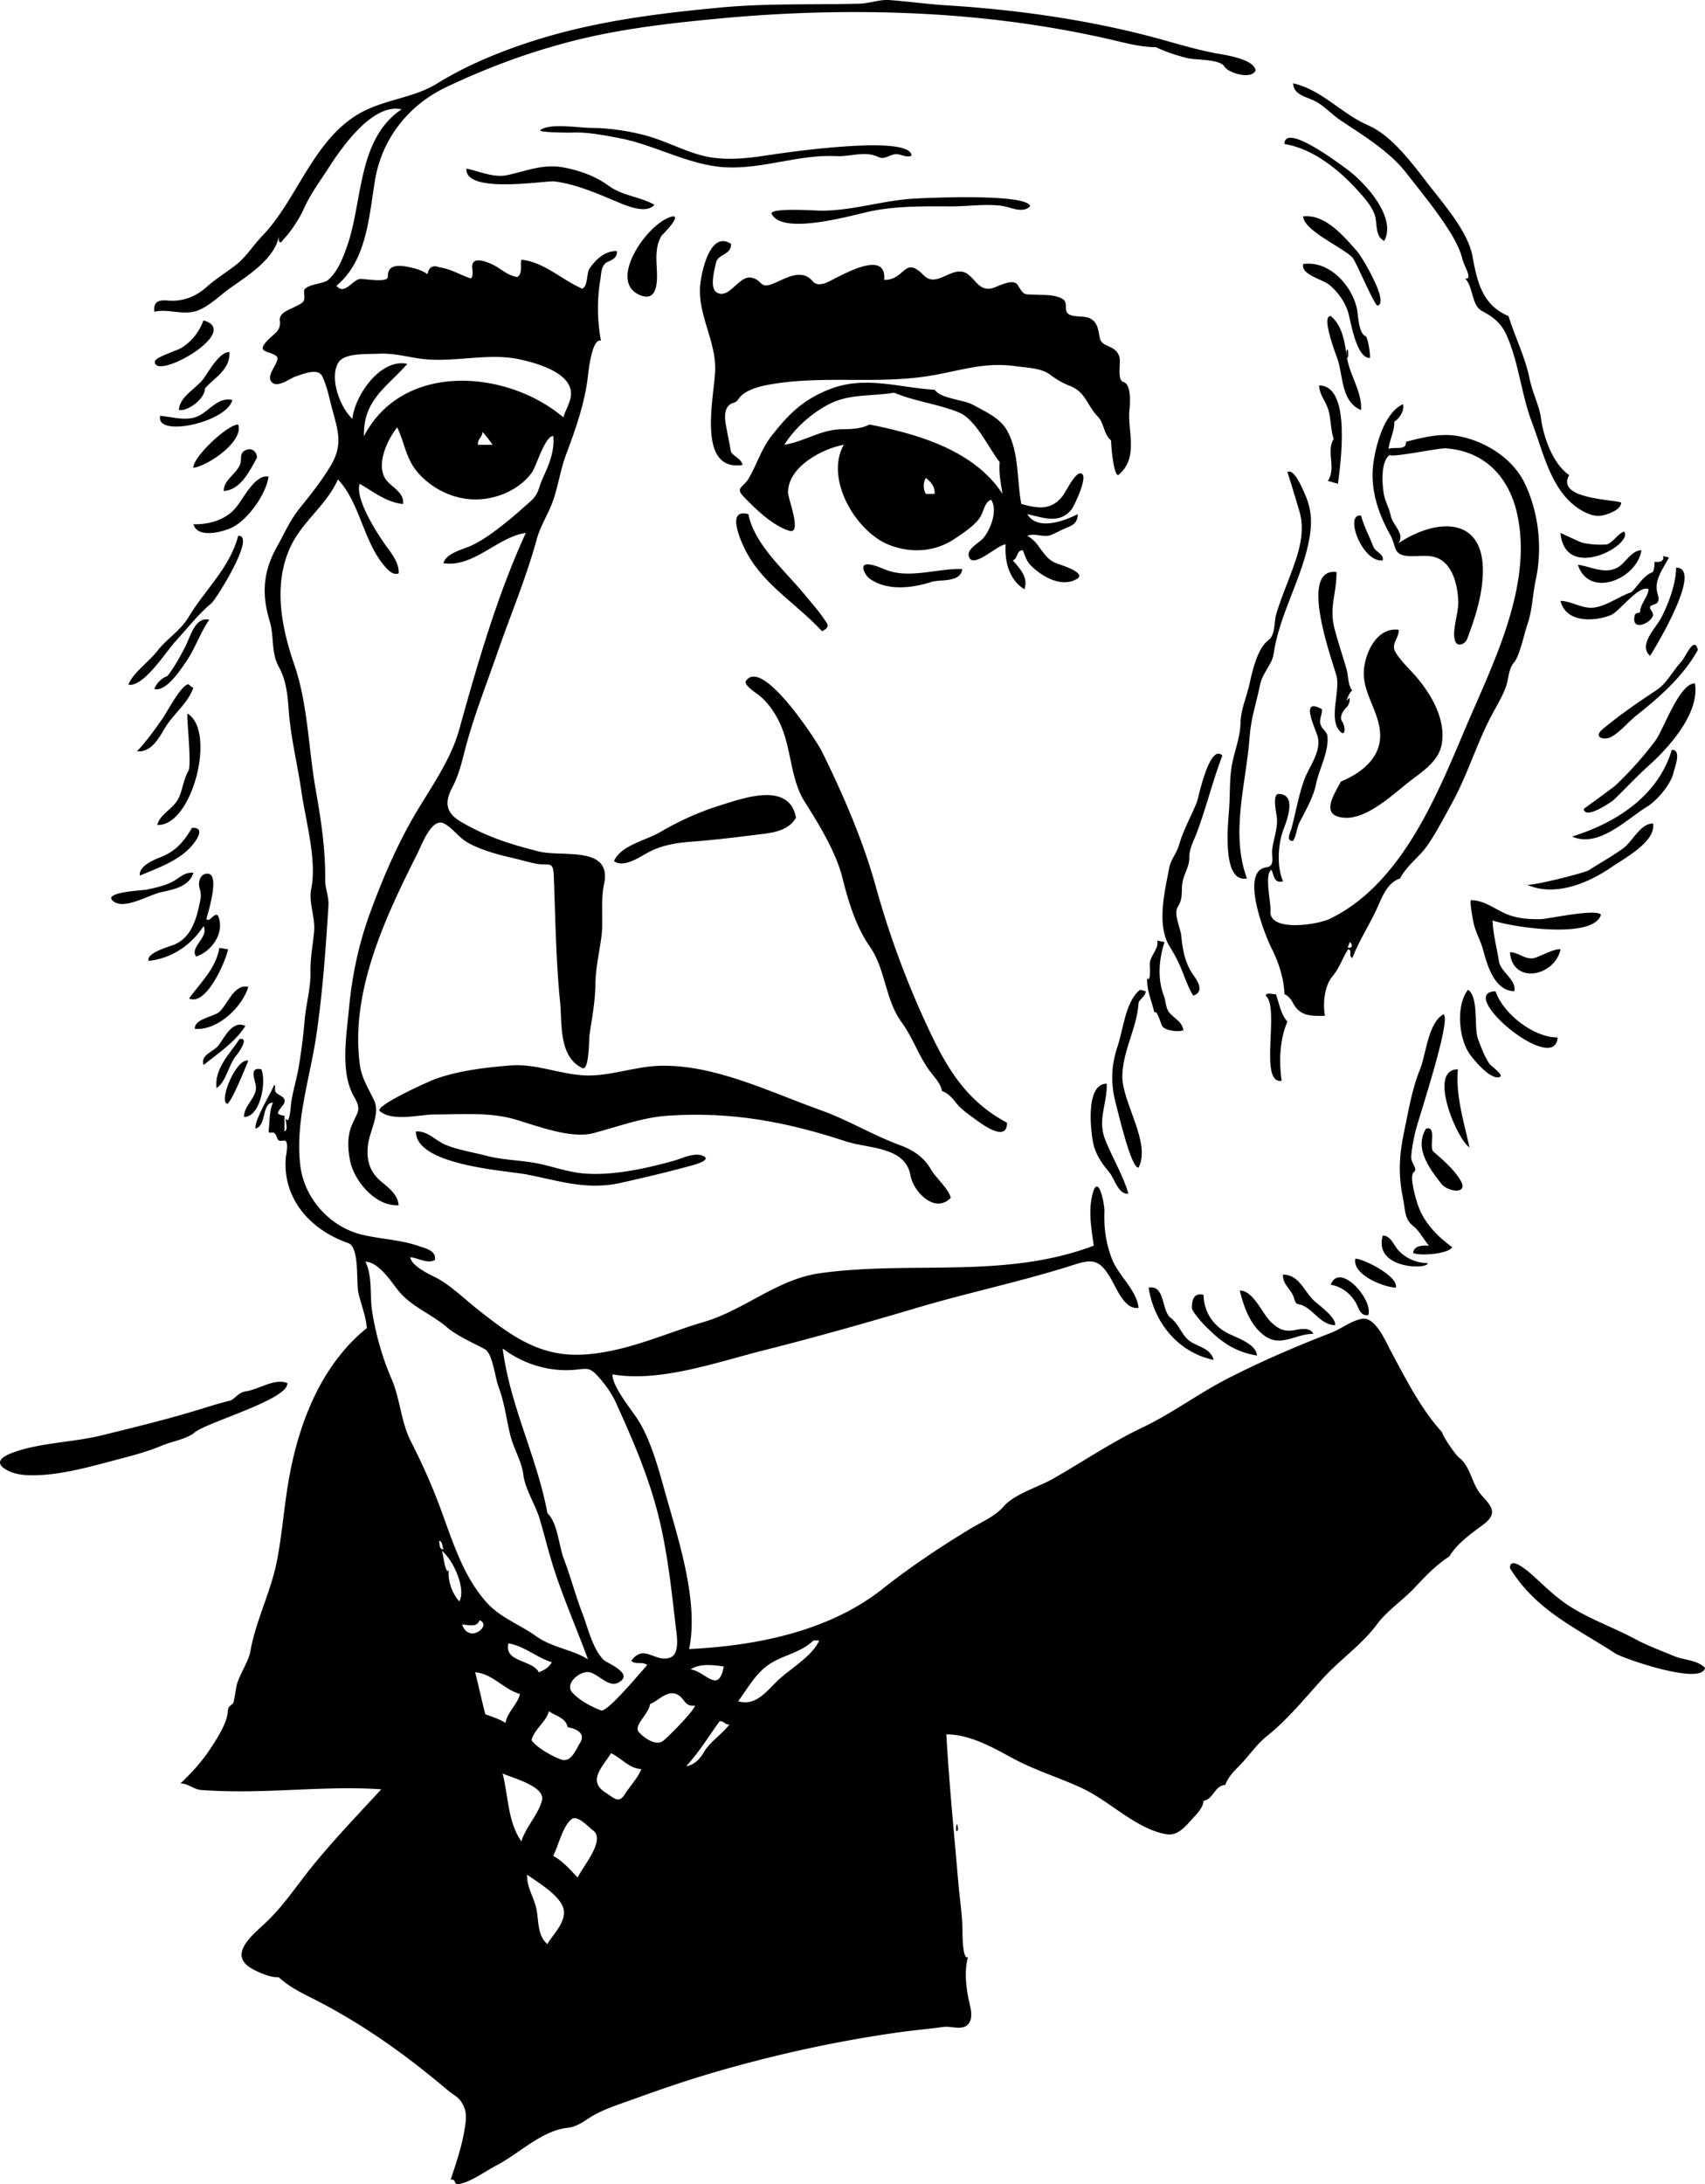 <svg xmlns="http://www.w3.org/2000/svg" viewBox="0 0 283.156 362.558"><g clip-rule="evenodd" fill-rule="evenodd"><path d="M214.76 13.828c4.827 1.101 8.064 5.103 12.499 6.996 3.812 1.628 7.311 6.328 9.757 9.514 2.534 3.3 6.755 8.02 7.511 12.143.779 4.255 1.606 8.142 5.993 9.987 1.078 3.5 2.773 6.755 3.504 10.413.448 2.243 1.642 4.603 1.864 6.382.404 3.224 1.983 7.752 4.712 9.606-2.313 4.025 7.595 4.043 8.641 4.56-.038 1.231-2.199 1.944-3.135 2.145-1.961.421-4.402-1.272-5.68-2.588-3.236-3.333-4.381-8.622-5.985-12.798-1.776-4.626-2.155-9.734-4.158-14.372-.922-2.134-2.231-3.181-4.209-4.218-1.679-.881-1.403-4.014-2.753-5.369 1.374.288-.203-2.16-.404-3.043-.405-1.77-1.397-3.568-2.366-5.087-2.107-3.302-4.733-6.47-7.138-9.554-2.648-3.398-7.192-6.188-10.757-8.548-1.51-1-2.841-2.562-4.471-3.316-1.32-.612-3.42-1.006-3.42-2.853M151.4 25.828c-.907.443-1.736-.288-2.641-.24-.995.051-1.841 1-2.88.48-2.192-1.094-4.633-.028-6.925-.151-6.27-.335-12.343 2.216-18.584 1.85-6.086-.358-11.661-3.762-17.637-4.863-2.583-.476-5.382-1.05-8.021-.883.028-.002-5.583.009-4.964-.448 1.608-1.187 6.521-.329 8.477-.337 2.947-.013 6.825.586 9.674 1.445 2.884.87 5.573 2.29 8.482 3.085 3.588.981 7.394.583 11.016.021 2.04-.321 23.83-3.6 23.99.041"/><path d="M229.88 39.988c-1.524-.697-1.141-2.864-1.529-4.168-.478-1.599-1.914-3.156-3.018-4.361-3.103-3.39-7.349-6.795-12.013-7.55 0-3.708 9.626 3.65 10.327 4.152 2.89 2.075 8.4 7.984 6.23 11.927M108.68 33.988c-1.388 1.668-4.902.052-6.42-.581-3.313-1.382-6.584-2.814-10.187-3.295-1.306-.174-14.978 2.162-14.593-2.124 2.094.433 4.507 1.553 6.679 1.098 3.291-.689 6.019-1.932 9.457-1.285 2.583.486 5.258 1.421 7.392 2.988 2.38 1.752 5.14 1.794 7.67 3.199M171.08 34.228c-1.24 1.315-3.401.085-4.834-.08-2.765-.318-5.67.124-8.449.115-4.402-.014-8.724-.088-13.051.775-2.854.569-14.924 4.209-16.626.389.158-.966 7.294-.464 8.067-.456 5.173.053 10.134-1.619 15.261-1.979 1.36-.095 19.11-.973 19.63 1.236M111.8 35.908c1.296.036-1.931 3.211-1.929 3.208-.875 1.488-.91 3.068-.836 4.726.08 1.8.577 6.372-2.582 5.213-5.94-2.18 1.36-12.499 5.35-13.147M216.44 35.908c3.752-.349 6.749 3.354 8.971 5.846.724.812 5.334 8.444 3.385 8.978-.496.135-3.581-7.313-4.185-7.972-1.52-1.64-8.18-4.521-8.18-6.852M121.4 40.468c.12 1.876-2.201 1.66-2.499 3.178-.216 1.1-1.166 4.252.221 4.959 2.05 1.045 3.615-2.95 5.687-2.508 1.994.426 1.216 2.034 3.869.875 2.034-.888 4.496-2.376 6.249-.318 1.066 1.252 2.858-.016 3.996-.568 2.009-.975 8.338-4.426 7.917.382 3.53.033 3.29-4.126 6.569-.763 2.269 2.327 4.921-2.066 7.399-.131 1.273.995 1.959 2.745 3.902 2.291.921-.215 3.541-1.785 4.312-.544 1.111 1.788.903 1.5 3.116 1.607 1.382.067 3.002-.037 4.254.658 1.085.603.256 1.832.973 2.478.732.661 2.677.306 3.628.78 1.445.721 1.351 2.07 1.698 3.401.379 1.457 2.561.977 3.201 2.963.326 1.008-.493 3.991.773 4.233 1.213.482 1.021 3.507.916 4.474-.397 3.66 1.632 8.057-1.863 10.953-.823.028-1.2-5.062-1.2-5.76-1.224-.963-1.13-2.865-2.215-3.965-1.774-1.801-1.964-4.082-4.691-5.109-1.064-.401-2.244-1.096-3.284-1.877-1.417-1.064-3.78-1.105-5.681-1.369-5.39-.749-9.37.85-14.559 1.653-8.6 1.332-17.376-.121-25.981 1.344-1.489.253-3.074.599-4.366 1.422a3.541 3.541 0 00-1.089 1.025c-.566.869-1.07.433-1.717 1.196-.882 1.041-.433 2.874-.209 4.059.223 1.182.466 2.358.672 3.543.553.83 1.688 1.084 1.92 2.16-7.861 1.162-4.575-11.778-4.538-15.958.044-4.91-3.143-9.414-2.443-14.389.28-2.077 1.67-8.547 5.05-6.375M216.44 43.828c4.411-.612 8.116 3.668 8.917 7.456.214 1.013.247 4.054 1.429 4.519.361.142.873 3.236.694 3.625-2.255.003-3.119-6.023-3.586-7.565-.547-1.809-1.736-3.436-3.193-4.628-.99-.81-4.76-1.685-4.26-3.407M221 52.468c1.988 1.624 2.336 4.449 2.686 6.82.433 2.931 2.547 5.802 2.354 8.78-3.283-1.352-2.966-5.528-3.873-8.341-.25-.749-2.83-7.331-1.17-7.259M33.796 53.188c6.582 1.853-8.236 10.184-8.08 6.816.032-.686 3.711-1.832 4.347-2.217 1.784-1.077 2.99-2.665 3.733-4.599"/><path d="M223.64 58.228c.276-.776.272.645.24.96-.28.776-.28-.645-.24-.96zM38.116 58.468c.089 2.889-2.372 4.131-4.08 6 .072 1.625-2.772 3.852-4.32 3.6.056-2.263 3.033-3.654 4.177-5.327.836-1.225 2.712-4.482 4.223-4.273M169.64 83.668c2.749.757 4.922 1.094 6.81-1.3.57-.723 1.972-3.733 2.911-3.789 1.723-.102-1.021 5.502-1.36 5.933-2.018 2.572-4.683 1.425-7.4.836 1.694 2.83 6.179 1.122 8.4 0-.125 1.708-.87 1.839-2.605 2.578-.638.337-1.288.646-1.952.927-1.285.405-2.584-.428-3.843.094 2.2 1.125 2.469 3.758 5.006 4.626.508.174 4.843 1.512 3.308 2.487-2.548 1.618-5.901-.352-7.721-2.187-.711-.718-.969-1.599-1.312-2.526-1.12-.034-.791 1.38-1.68 1.68 1.166 1.315 2.633 2.883 1.92 4.8-2.603-1.617-3.287-4.712-3.12-7.44-1.146-.083-5.015 3.754-5.95 2.316-.898-1.38 1.488-2.537 2.146-3.259 1.307-1.434 2.552-4.733 1.404-6.497-1.053.405-1.204 1.761-1.665 2.629-.814 1.532-2.925 2.873-4.325 3.825-3.293 2.239-7.312 2.498-10.994 1.038-5.474-2.17-10.686-10.927-7.495-16.611-3.547.669-9.233 3.604-9.26 7.928-.006.934 2.399 6.999.236 6.365-2.72-.797-5.772-3.743-7.657-5.732-1.366-1.442.014-1.479.869-2.92 1.41-2.378 2.055-4.834 3.792-7.074 2.883-3.718 5.482-6.25 10.045-7.919 5.748-2.101 11.265-.104 17.094.232.939 1.477 4.75 1.617 6.314 2.48 2.093 1.155 4.503 2.145 5.717 4.323 2.02 3.679 1.57 8.148 2.34 12.157m-3.6-6.96c-1.897-2.43-3.949-7.101-6.799-8.259-3.473-1.412-7.271-1.786-10.722-3.261-3.719.651-7.433.115-10.897 1.944-2.902 1.533-5.577 3.921-7.343 6.696 3.237-.479 6.043-2.505 9.372-2.564 1.614-.028 3.318-.019 4.788-.796 1.747.347 3.487.734 5.209 1.191 6.424 1.705 13.109 4.547 16.871 10.329-.29-1.745-.64-3.502-.48-5.28m-12.24 5.28h1.44c.095-1.177-.578-1.96-1.44-2.64-.48.636-.48 2.004 0 2.64M219.08 63.988c5.423 0 3.515 13.197 3.12 16.32l-1.681-.48c1.461-2.105-.333-4.834.96-6.96-.571-1.719-.374-3.615-1.038-5.296-.47-1.182-1.36-2.252-1.36-3.584"/><path d="M38.596 66.388c-.924 3.738-12.824 6.332-12 2.64 2.076.177 4.513.993 6.494-.036 1.757-.913 3.183-3.123 5.506-2.604M39.556 70.468c.966 2.738-4.83 6.792-7.44 7.2-.128-1.761 5.653-7.2 7.44-7.2M42.676 75.988c-1.185 2.122-2.702 5.364-5.52 5.52-.026-1.91 2.173-2.821 2.743-4.487.28-.816-.163-1.675.722-2.208 1.004-.605 2.049.012 2.055 1.175M207.08 145.83c-4.35.826-3.067-9.659-2.936-11.817.158-2.599.002-5.137.581-7.701.473-2.09 1.271-4.203 1.297-6.365.025-2.137 1.036-4.293 1.514-6.522.434-2.028 1.31-5.833 3.09-7.129 1.222-.889.939-3.042 1.316-4.324.643-2.182 1.515-4.287 2.318-6.412 1.278-3.377 2.583-7.002 1.57-10.589-.14-.493-1.973-6.597-2.031-6.581 1.115-.772 2.557 2.862 2.837 3.472 1.142 2.483 1.312 4.679.843 7.394-1.157 6.695-4.997 12.578-5.976 19.351-.247 1.709-1.831 3.042-2.252 5.122-.604 2.986-1.49 5.434-1.716 8.543-.56 7.8-3.25 15.93-.45 23.57M44.596 79.108c-.362 2.873-3.374 7.102-5.98 8.425-1.493.758-5.829 1.94-6.5-.505 2.526.058 5.21-.66 6.934-2.613 1.387-1.571 3.214-5.698 5.546-5.307M124.28 85.348c1.034 5.095 5.978 9.282 9.171 13.139 1.434 1.732 2.694 3.11 3.877 4.972.423.665-.293 1.057-.808 1.33-1.238-1.336-2.591-2.559-3.961-3.757-3.32-2.904-6.694-5.625-8.723-9.609-.71-1.37-3.39-7.128.44-6.073M226.04 85.588c.453 1.762 1.352 3.363 1.988 5.058.414 1.103 1.81 1.223 1.611 2.382-3.43.426-6.47-7.854-3.6-7.44M259.16 88.468s3.291 1.555 3.646 1.633c1.322.29 2.685.372 4.033.287 1.177-.431 1.722-1.709 2.88-2.16 1.69 2.143-9.81 8.53-10.56.24M39.556 88.948c3.079-.189-3.68 10.564-4.438 11.187-2.146 1.761-4.163 4.367-6.055 6.42-1.546 1.678-5.198 7.555-7.748 7.113.803-2.054 3.44-3.806 4.793-5.583 1.537-2.019 3.858-3.374 5.166-5.577 2.705-4.56 6.934-8.274 8.282-13.562"/><path d="M272.6 91.348c-.709 4.738-8.671 8.129-10.56 2.4 2.183.306 4.482 1.654 6.636.438 1.29-.733 2.28-2.838 3.92-2.838M159.8 94.468c-.266 2.312-3.615 1.655-5.149 2.147-3.204 1.027-7.407 1.532-10.303-.613-.594-.44-1.789-2.438-.127-2.311 1.098.084 2.175.643 3.196 1.008 3.8 1.357 8.42-.38 12.38-.231M278.36 94.228c4.547.017-3.359 13.134-4.32 14.64-2.028-1.744.923-4.6 1.761-6.167 1.28-2.39 2.53-5.747 2.56-8.472M221.96 94.948c.021 3.739-1.291 5.835-.3 9.536.607 2.268 1.311 4.346 1.955 6.573.366 1.265.173 2.611 1.016 3.659-.263-.326-.995 1.387-.991 1.593l.48-.48c.092.712-.138 1.305-.688 1.778-.478.581-1.035 1.442-.52 2.192.564.819.595 2.769-.491 1.469-1.731-2.072.142-6.473-.445-8.993-.48-2.03-6.55-18.041-.02-17.322M34.756 102.87c-1.534 2.208-2.349 4.825-3.891 7.029-.983 1.405-3.225 4.918-5.229 4.491a3.632 3.632 0 012.16-2.16c1.176-1.49 2.081-3.169 2.956-4.846.873-1.67 1.624-5.05 4.004-4.51M232.28 104.55c.108 1.304-1.292 2.318-.582 3.6.887 1.6 2.502 2.985 3.668 4.39 2.466 2.969 4.757 6.967 4.07 10.975-.521 3.035-3.535 4.749-5.773 6.544-2.543 2.039-6.68 5.831-10.19 5.696-4.523-.174-1.819-3.997-.793-6.004 3.331-1.399 6.644-3.867 6.526-7.862-.114-3.92-3.225-7.093-2.645-11.133.38-2.85 2.29-6.63 5.7-6.22M281.96 107.91c-2.448 4.39-6.278 7.749-10.166 10.834-1.412 1.121-2.551 2.608-4.117 3.536-1.234.73-3.144.129-1.569-1.189 2.845-2.383 5.854-4.448 8.974-6.512 1.823-1.206 2.702-3.234 4.194-4.793.6-.62 2.11-4.42 2.7-1.88M167.24 186.39c-.016 3.38-4.262.155-5.398-.683-1.09-.804-2.196-1.532-3.043-2.608-.661-.839-1.319-1.607-2.359-1.989-.215-1.09-.911-1.92-1.591-2.752-2.185-2.676-3.106-5.912-5.105-8.649-2.787-3.814-2.64-8.786-5.304-12.599-2.319-3.332-3.564-7.519-4.544-11.416-1.061-4.221-3.883-8.859-6.218-12.535-2.492-3.922-2.183-8.888-4.16-13.103-.84-1.79-1.986-3.463-3.546-4.702-.265-.21-2.522-1.657-2.091-2.305 2.707-4.069 11.837 10.14 12.543 11.561 3.549 7.154 6.891 14.871 9.03 22.581a149.074 149.074 0 008.154 22.324c3.3 7.2 6.46 13.03 13.64 16.87M281.48 113.43c.848 4.943-4.327 10.672-7.674 13.672-2.054 1.841-3.866 3.832-5.861 5.728-.203.193-4.679 3.329-4.936 1.473-.004-.03 4.916-3.564 5.38-4.009a60.809 60.809 0 006.482-7.276c1.41-1.87 3.99-9.58 6.61-9.58M32.116 114.15c-.918 2.642-3.382 4.407-4.775 6.78-.978 1.665-2.295 4.037-4.585 3.78 1.591-1.684 2.941-3.573 4.264-5.469.676-.969 3.059-5.53 4.261-5.648.094-.01.504.56.835.56M219.56 117.75c.03.996-.64 1.801-.143 2.783.265.521.968 1.025 1.033 1.642.275 2.613-1.381 5.469-1.889 7.988-.417 2.075-1.683 4.326-2.665 6.191-.582 1.105-.509 2.125-1.137 3.237-1.29.118-.45-1.458-.309-1.975.735-2.673 1.18-5.426 2.106-8.045.779-2.2 2.725-4.5 2.351-6.966-.2-1.29-3.34-7.08.65-4.86M31.156 118.47c4.8 2.92.773 18.747-5.04 18.48.405-1.746 2.686-2.739 3.491-4.344.746-1.489.854-3.253 1.68-4.628.605-1.01-.392-9.52-.131-9.51M277.64 124.47c1.714 0 .477 2.896.31 3.709-.399 1.946-2.718 4.697-4.438 5.748-3.408 2.081-8.02 6.893-12.431 4.943 7.28-2.26 14.28-6.71 16.56-14.4M203 125.43c-1.586 4.167-2.646 8.511-4.196 12.691-.511 1.376-1.318 2.752-1.293 4.268.026 1.656-1.121 2.885-1.211 4.791-.066 1.417.038 2.168-.704 3.375-.734 1.193.469 3.5.592 4.86.205 2.266.646 4.567 2.003 6.452.739 1.026 1.839 2.772.01 3.404-.452-.431-1.41-2.872-1.632-3.468-.557-1.497-1.421-3.271-2.28-4.62-2.299-3.605-.812-9.375-.106-13.152.221-1.25 1.234-2.414 1.602-3.695.708-2.479 1.987-4.747 2.964-7.12.27-.66 2.09-9.9 4.26-7.79M132.2 135.75c-1.386 2.317-4.099 2.511-6.5 2.811-3.544.442-7.074.875-10.635 1.145-2.69.204-5.154.556-7.53 1.861-1.366.75-3.997 2.55-5.574 1.383 1.187-2.642 5.314-3.445 7.618-4.786 3.305-1.925 6.418-3.338 10.052-4.479 3.83-1.19 11.47-4.01 12.57 2.08M274.52 136.71c.545 2.977-4.819 5.82-6.777 7.17-3.964 2.734-9.589 5.121-14.342 2.91.014.603 9.788-1.89 10.473-2.333 1.857-1.201 3.965-2.374 5.74-3.665 1.51-1.11 2.79-4.09 4.91-4.09M31.876 137.43c2.429-.132.609 2.287-.152 3.123-2.198 2.413-5.563 3.557-8.488 4.797-.243-1.542 2.271-2.601 3.369-3.031 2.623-1.03 3.913-2.58 5.271-4.89M32.116 144.87c-.666 2.356-3.42 2.802-5.454 3.26-1.878.422-5.82 2.809-7.675 1.595-2.447-1.601 4.618-1.907 5.218-2.02 1.386-.263 2.775-.582 4.071-1.155 1.343-.58 2.224-1.82 3.84-1.67M244.28 149.43c1.893 0 3.557 1.147 5.177 1.971 2.062 1.049 4.061 1.208 6.352 1.186 1.254-.013 9.143-1.785 10.071-.757-1.188 4.192-15.077 2.04-18 .96.071 2.302.712 4.53 1.054 6.796.264 1.745 2.994 3.109 2.546 4.963-3.29-.067-4.483-4.325-5.175-6.866-.391-1.433-1.134-2.73-1.511-4.164-.15-.57-.74-3.69-.51-4.09M192.2 156.15l1.2.24c-.93 2.76-1.195 6.097-.131 8.859.386 1.001.275 2.18 1.067 3.014.82.864 2.029 1.444 2.183 2.767-.843.313-2.918.099-3.495-.665-.162-.213-.966-3.045-1.305-2.215-.419-1.915-1.304-3.755-1.2-5.76.62.796.453-1.915.435-2.155-.12-1.48 1.54-2.64 1.24-4.07M36.436 157.35l1.44.24c-.386 1.977-3.617 9.489-6.48 8.16 1.926-2.65 4.473-5.02 5.04-8.4"/><path d="M259.16 157.59c-.901 4.464-7.966 5.973-8.4.48 1.607.017 2.681 1.507 4.355.875.96-.36 3.12-1.51 4.04-1.35M41.236 163.83c-1.018 3.391-5.129 7.291-8.88 6.96-.083-1.659 3.018-1.968 3.999-2.759 1.411-1.14 2.452-4.77 4.881-4.2M189.32 164.31l.96.24c-.064.865-.912 1.176-1.2 1.92-.068 1.242-.331 2.464-.67 3.658-.79 2.787-1.972 5.522-2.022 8.463-.075 4.385 4.833 11.144 2.692 15.238-1.205.25-3.41-9.286-3.709-10.377-.933-3.4-.899-6.424.241-9.796.93-2.76 1.3-7.42 3.71-9.34M243.8 164.31c1.824 1.197.952 6.225 1.647 8.122.525 1.434 1.046 2.905 1.92 4.172.288.417 2.638 1.969 1.599 2.217-1.522.364-4.125-2.769-4.885-3.83-1.84-2.57-2.32-8.16-.28-10.68M248.36 164.55c1.306 3.782 6.337 7.68 10.319 7.68-.45 6.48-17.07-7.46-10.32-7.68M210.2 165.27c.121-.625 1.328-.139 1.68-.24.58 1.531.785 3.292 1.92 4.56-1.297 3.059-1.403 6.589-.96 9.84-3.88.52-.22-12.13-2.64-14.16M239.72 168.39c1.428.707-4.251 17.625-4.663 19.461-.309 1.375-.625 2.784-.686 4.196-.048 1.116 1.18 1.975.427 2.532-.841.623.397 4.632.67 5.437.996 2.94 3.229 5.225 5.692 7.014-.493 1.137-5.525 1.514-6.48.96.144-1.291 1.699-1.252 2.641-1.2-.937-1.061-1.529-2.419-2.665-3.303-1.435-1.117-1.276-2.719-1.654-4.549-.826-4.006-.637-7.24.215-11.234.772-3.625 1.246-6.818 2.646-10.282.98-2.47 1.29-7.58 3.85-9.04M40.756 170.31c-1.729 2.725-4.484 4.51-6.96 6.48-.552-1.708 1.708-2.204 2.494-3.246.999-1.32 2.31-4.26 4.466-3.23M39.796 172.47c1.702-.298-.208 2.339-.547 2.737-1.288 1.509-1.652 4.354-3.292 5.423-.364-3.28 2.182-5.66 3.839-8.16M41.236 176.07c-.268.687-2.976 7.408-3.553 7.153-1.338-.59 1.565-7.61 3.553-7.15M157.88 198.87c-2.619 2.677-6.214-1.044-6.673-3.736-.826-4.84-7.126-4.476-10.607-5.623-9.982-3.293-19.208-5.029-29.763-4.297-4.252.296-8.274 1.843-12.333 2.903-3.698.966-9.338-1.219-12.917-2.281-4.261-1.264-9.174-.829-13.594-.822-2.263.004-6.91 1.256-8.927-.591-.892-.817 8.017-4.871 9.182-5.291 3.861-1.393 8.25-1.912 12.322-2.251 4.591-.382 8.277 1.479 12.666 1.644 4.073.153 8.169-1.482 12.285-1.599 9.155-.261 18.365 4.379 26.874 7.408 4.541 1.616 8.581 4.143 13.088 5.773 2.14.774 4.012 2.021 5.138 4.052.68 1.24 3.14 3.42 3.26 4.72M43.396 177.51c.874 1.884-.08 7.92-2.88 7.92-.021-2.078 2.393-3.306 1.937-5.39-.236-1.08-.99-2.99.943-2.53"/><path d="M242.12 177.51c-.389 4.412 1 8.703 1.92 12.96-2.08-1.32-7.01-12.96-1.92-12.96M183.8 179.91c.082 3.423-1.597 5.947-.222 9.37 1.2 2.989 2.901 5.769 3.822 8.87-1.683.219-2.315-2.544-3.214-3.595-1.133-1.324-2.229-2.927-2.602-4.654-.45-2.04-1.38-10 2.21-10M236.84 187.35c1.826-.518.433 3.136 1.208 3.816 1.605 1.407 3.396 2.92 4.5 4.771 1.442 2.415-2.125 1.949-3.212.539-2-2.58-4.49-5.89-2.5-9.13M69.076 187.83c1.9-.145 3.196 1.463 4.8 2.16 2.071.9 4.644 1.275 6.833 1.856 2.483.66 5.064.729 7.593 1.113 2.913.444 5.636 1.575 8.592 1.834 4.816.422 10.397-.818 15.028-2.107 1.405-.392 3.492-1.486 4.949-.751 1.236.624-1.411 1.377-1.763 1.475-3.87 1.074-7.903 2.023-11.83 2.911-5.766 1.303-10.102-.227-15.699-1.336-3.494-.68-18.505-1.49-18.505-7.14M229.64 205.11c1.315 0 1.821 1.599 2.552 2.398a6.593 6.593 0 004.889 2.162c.25 1.1-9.03 1.09-7.44-4.56M225.08 208.95c1.327-.025 7.249 2.952 6.72 4.8-2.03-.07-7.2-2.11-6.72-4.8M213.08 211.59c2.652 0 3.457 2.721 5.1 4.284.781.743 3.782 2.854 3.54 4.115-2.187-.076-3.243-2.062-4.959-3.066-1.288-.749-1.446.018-1.861-1.45-.42-1.44-1.92-2.21-1.82-3.87M227.24 218.31c-1.365.233-1.599-1.274-2.119-2.133-.912-1.507-2.365-2.61-4.121-2.907 1.45-3.87 7.09 2.45 6.24 5.04M201.56 225.75c-5.865-1.213-9.935-6.194-10.8-12 2.777-.505 2.097 3.851 3.676 5.042 1.52 1.146 1.842 3.177 3.596 4.119 1.35.73 3.08 1.11 3.52 2.84M205.88 214.23c2.343 0 3.74 3.942 5.323 5.357 1.148 1.026 2.023 1.487 3.594 1.249 1.011-.153 2.724-.629 3.323.594-2.647-.078-5.22 2.117-7.78.525-2.61-1.64-3.75-4.89-4.45-7.73M199.88 214.95c.028 2.665 1.472 4.96 3.804 6.259 1.458.812 4.915 1.78 5.076 3.821-3.867-.649-6.054-2.373-8.599-4.921-.64-.641-2.218-2.421-2.222-3.027-.01-1.29.36-2.54 1.94-2.13M47.716 229.59c.315 2.703-13.343 6.487-15.403 8.213-1.326 1.11-3.742 1.456-5.455 2.181-2.652 1.123-5.567 1.824-8.346 2.563-4.187 1.113-8.764 2.356-13.135 2.358-1.507.001-3.131-.177-4.442-.986-2.334-1.441.236-2.483 1.875-3.015 4.51-1.461 9.547-1.504 14.168-2.647 5.659-1.4 11.275-2.758 16.842-4.497 1.5-.469 3.008-.918 4.536-1.29.991-.598 1.3-1.319 2.53-1.514 2.147-.33 4.697-2.2 6.83-1.36M283.16 276.87c-.508 2.983-13.606-1.554-14.907-2.398-6.582-4.276-13.189-7.14-17.493-14.161 0-2.251 3.403.861 3.907 1.317 1.939 1.755 3.71 3.53 5.933 4.966 3.394 2.192 7.307 3.545 10.871 5.454 2.148 1.15 4.35 1.951 6.591 2.881 1.67.69 3.72.59 5.1 1.94M158.84 303.03c.156-.677.278.553.24.72-.12.48-.46.19-.24-.72zM276.2 92.308l.96.24c-.903 1.803-2.473 3.67-1.922 5.83.19.75.526 1.626-.498 1.951-1.536.487-.165.899-.221 1.82-.292 1.269-3.312 2.604-3.112.473.075-.809.202-.778.953-.953.047-1.44 1.254-2.441 1.439-3.84-1.585-.859-4.867 3.715-6.271 4.275-2.787 1.113-7.453 1.315-8.369-2.355 2.041.057 3.783 1.498 5.879 1.064 2.117-.438 3.863-1.801 5.881-2.504 1.193-1.125 1.967-2.77 3.6-3.36a3.94 3.94 0 00.24-1.68c.66.052 1.66.064 1.44-.958M34.276 152.55c.553.779 1.57-1.64 2.043-.258.929 2.71-1.204 5.648-3.723 6.498-1.224-1.463 2.188-3.252 1.2-5.04-2.072 3.18-5.313 5.36-9.12 5.76-.4-1.37 3.521-2.375 4.319-2.723 2.582-1.125 3.493-3.777 4.052-6.336.289-1.322.455-1.799.093-3.027-.228-.772-.021-2.067.898-2.332 2.873-.83.416 6.69.238 7.46M232.28 90.148c6.262-4.117 14.071-4.481 13.987 4.703-.036 3.867-1.267 7.647-2.616 11.23-.31.821-1.604 1.442-2.003.299-.553-1.586.577-4.645.533-6.413-.066-2.643-.864-6.473-3.745-7.435-1.397-.466-2.99-.136-4.432-.218-2.759-.157-2.012-1.534-3.138-3.552-2.01-3.601-3.34-7.59-2.796-11.766.401-3.086 1.82-8.489 4.929-9.89.288 1.036-.578 2.378-1.44 2.88.053 1.591-.798 3.003-.96 4.56.496-.459 3.15.378 2.88-1.2 2.808-.732 5.724-1.478 8.641-.96 4.443.789 9.046 3.636 11.062 7.78 2.378 4.892 3.002 10.847 1.87 16.077-.535 2.474-.553 5.015-1.396 7.423-.534 1.526-1.244 5.167-2.224 6.312-.963 1.126-.857 2.787-1.402 4.207-.691 1.805-1.689 3.34-2.564 5.046-2.349 4.578-3.817 9.522-6.317 14.059-1.287 2.336-2.553 4.82-4.067 7.016-1.361 1.967-3.464 3.357-4.561 5.52-2.138.689-2.988 3.096-3.826 4.94-1.27 2.8-3.003 5.375-4.094 8.259-.791-.306.13-1.291-.72-1.44-1.044 1.661-1.363 3.014-2.638 4.552-1.316 1.588-1.569 4.534-1.202 6.488-2.449.05-4.136.074-5.341-2.171a3.153 3.153 0 00-1.379-1.429c-.043-.93-.167-1.85-.373-2.758-.382-1.709-1.011-3.337-1.799-4.897-1.091-2.161-5.275-12.754-.881-13.38 1.598-.227.82-1.747 1.038-3.186.24-1.585.884-3.362.761-4.973-.045-.591-.848-4.054.287-4.034 3.198.059 1.213 4.745.727 6.107-.863 2.405-1.043 6.024 0 8.4-1.481.391-1.496-.944-1.92-1.92-1.236.679-.055 5.516-.168 6.833-.304 3.521 7.74 2.337 9.865 1.308 11.688-5.663 17.56-19.928 22.306-31.166 4.577-10.839 11.537-24.047 8.766-36.175-1.388-6.075-5.439-10.326-11.854-10.756-1.104-.074-9.299 1.635-9.235 1.075-1.633 1.068-1.295 5.08-.989 6.668.229 1.184.865 2.204 1.108 3.41.29 1.573 2.41 3.012 1.3 4.556m-8.4 67.202c.897.101.738-.719.24-.96.05.45-.27.53-.24.96z"/><path d="M208.52 11.668c-.602 1.602-4.497.482-5.157-.602-.793-1.304-4.812-1.075-6.183-1.418-1.789-.448-3.55-1.03-5.22-1.819-2.038 0-4.041-.441-6.012-.915-4.3-1.034-8.686-1.89-13.055-2.585-17.547-2.79-36.194-2.905-53.842-1.216-8.44.808-16.748 1.764-24.959 3.958-7.119 1.903-13.555 4.341-20.049 7.428-6.196 2.945-10.587 8.544-11.733 15.252-1.025 5.999-1.339 13.489-6.431 17.678 1.304 1.685 2.693-1.031 3.952-1.125.678-.051 4.61.71 4.579-.369-.068-2.375 2.401-1.882 4.311-1.412a7.125 7.125 0 012.279.986c.229-1.183.886-1.561 1.971-1.132 1.879.246 3.456 1.28 5.229 1.852.583-.576.083-1.671.267-2.361.409-1.528 3.537.09 4.203.532.999.663 1.993 1.392 3.21 1.589.983-.497.463-2.056.72-2.88 3.853.432 6.647 3.324 10.08 4.8.994-.355.701-2.597 1.24-3.354 1.105-1.553 2.49-2.884 4.521-2.886.103 1.031-.657 1.434-1.463 1.777-1.205.513-1.116 2.029-1.292 3.089-.551 3.311-.494 6.715.115 10.013-1.611-.473-2.139 5.83-2.259 6.667-.6 4.18-2.025 8.246-3.514 12.194-.977 2.591-1.327 5.364-2.264 7.926-.796 2.175-2.006 3.908-2.628 6.19-1.757 6.435-4.382 12.63-6.563 18.925-1.804 5.207-3.869 10.405-5.273 15.729-.646 2.452-1.051 4.375-2.241 6.656-1.268 2.43-.968 4.132 1.448 5.556 4.24 2.5 8.293 3.783 13.046 4.971 3.803.95 12.137-1.061 10.765 5.395-.63 2.966-.046 5.982-.466 8.956-.381 2.701-.946 5.112-.98 7.857-.034 2.732-.558 5.43-.958 8.124-.128.861-.033 6.194-1.237 5.597-3.922-1.943-3.299-7.319-3.661-10.942-.703-7.037-.777-14.002-1.051-21.057-.097-2.506-.891-1.504-2.977-1.923-1.426-.286-2.816-.716-4.235-1.032-2.237-.497-5.425-1.413-7.362-2.636-1.336-.842-2.243-2.269-3.657-3-2.037-1.054-3.738 3.642-4.396 4.951-5.308 10.556-11.264 23.051-9.555 35.233.299 2.131 1.449 3.879 2.35 5.785 1.006 2.125-.607 4.843-.968 7.074-.373 2.308.023 4.464 1.793 6.083 1.315 1.202 3.086 2.274 3.244 4.241-3.762.279-7.369-3.969-8.058-7.359-.389-1.915-.502-4.057.277-5.896 1.069-2.521 1.656-2.505.31-4.889-2.229-3.943-1.191-10.059-.793-14.329.536-5.754 1.634-10.953 3.645-16.388 1.93-5.218 4.045-10.203 6.785-15.057 2.729-4.835 6.375-9.592 7.881-14.998 3.058-10.974 6.302-22.286 11.074-32.685-4.682.663-8.602 5.75-13.68 5.04.385-1.648 3.196-2.286 4.494-2.875 2.279-1.035 4.479-2.756 6.414-4.325 1.195-.969 2.33-2.016 3.487-3.029 1.485-1.299 1.315-2.166 2.103-3.897 1.014-2.226 1.996-4.486 1.742-6.994-1.366-.064-2.808 5.018-3.539 6.032-2.002 2.781-5.563 4.356-8.936 4.482-3.726.139-7.353-1.535-9.848-4.263-2.163-2.365-2.307-5.029-3.598-7.692-1.544 1.944-3.324 5.643-2.173 8.158.776 1.695 3.414 2.385 3.133 4.562-2.744-.277-4.897-2.031-7.2-3.36-.754 2.517 2.767 8.011 4.2 10.04.965 1.366 2.411 3.04 2.28 4.84-.832.352-1.66-.455-2.159-1.012-3.704-4.134-4.2-10.645-7.921-14.588-1.926 4.312-5.943 6.987-7.903 11.233-2.897 6.276-1.463 13.367.658 19.53 2.262 6.572 2.329 13.736 3.521 20.538.606 3.458 1.177 6.93 1.444 10.434.118 1.543.176 3.091.161 4.638-.017 1.608.644 2.811.542 4.427-.448 7.112-.964 14.333-1.996 21.385-1.054 7.196-3.55 14.333-2.679 21.691.65 5.49 4.946 10.256 10.321 11.519 3.096.727 6.26.81 9.301 1.851 1.076.368 3.069.78 2.71 2.354-1.354.639-2.738-.384-4.08-.48.235 1.397 2.929 2.725 4.042 3.262 2.453 1.187 5.013 3.703 7.254 5.467 5.471 4.307 10.263 7.896 17.627 7.419 7.066-.457 13.248-3.462 19.87-5.413 6.747-1.987 12.161-7.101 19.29-8.088 15.245-2.112 30.623 1.024 45.438-4.566-.394-2.845-.951-5.861-.17-8.693.943-3.419 1.989 1.9 1.949 2.958-.108 2.801.218 5.221 1.228 7.895 1.03 2.729 4.173 5.271 4.434 8.161-2.302.361-3.64-3.231-4.539-4.749-1.671-2.818-2.652-3.545-5.91-2.492-8.703 2.813-17.751 4.672-26.545 7.29-8.456 2.517-16.927 4.9-25.48 7.061-7.488 1.891-17.081 5.305-24.886 3.931-.161 1.84 3.176 5.921 4.141 7.411 2.199 3.398 3.524 8.342 4.608 12.23 2.122 7.616 5.623 17.983 3.971 25.958 11.136-.537 23.214-2.928 32.136-9.994 4.515-3.576 9.684-7.04 14.614-10.008 1.86-1.12 4.02-1.996 5.479-3.666 1.852-2.117 5.726-3.187 8.251-4.628 4.933-2.815 9.651-6.025 14.787-8.474 5.148-2.455 9.377-5.719 14.497-8.309 5.53-2.797 11.02-5.169 16.807-7.403 1.685-.649 3.401-2.034 5.18-2.342 2.208-.382 3.95 3.803 4.777 5.343 2.423 4.509 5.032 9.682 8.511 13.48.18.779 2.17 3.695 2.889 4.265 1.886 1.494 2.055 4.428 3.686 6.21 1.76 1.921 2.667 3.052.293 4.845-2.067 1.56-4.291 3.064-5.667 5.321-2.195 1.389-3.981 3.296-5.747 5.175-1.953 2.078-4.591 3.828-6.215 6.025-2.527 3.417-6.201 5.933-8.998 9.001-2.907 3.188-5.892 6.878-9.278 9.57-1.891 1.504-3.149 3.526-4.866 5.213-.869.854-1.67 1.772-2.096 2.936-.852.039-1.375.618-1.849 1.246-.46.609-.936 1.258-1.751 1.394-.088 1.039-.923 1.966-1.593 2.681-1.258 1.34-2.558 3.208-4.6 2.857-4.939-.848-9.303-5.404-13.772-7.536-3.823-1.823-7.871-2.99-11.639-5.022-3.417-1.845-7.115-3.992-11.116-4.02.463 8.284 1.305 16.61 2.012 24.877.226 2.64.662 5.215.664 7.863 0 .377.013 4.85.924 4.22-.604 2.138-.365 4.651.052 6.805.235 1.214.886 3 .125 4.155-.911 1.384-2.945.457-4.239.642-2.487.354-4.998.557-7.492.91-9.938 1.408-19.666 3.511-29.328 6.265-4.84 1.379-9.625 2.99-14.354 4.708-2.234.812-4.566 1.523-6.671 2.643-1.555.828-2.769 2.03-4.575 2.221-4.326.458-8.112 4.318-11.821 6.24-1.716.89-4.029 2.588-5.883 3.025-1.602.378-.527-.753-1.733-.653.894-2.699 1.819-5.416 2.29-8.229.192-1.146.435-2.565-.021-3.685-.76-1.866-1.417-1.793-2.934-3.075-7.124-6.021-14.401-11.167-22.761-15.342-1.817-.906-3.634-1.877-5.133-3.27-1.395.044-2.946-.64-4.156-1.261-4.219-2.169-.877-5.169 1.604-7.432 3.311-3.019 5.424-6.414 8.229-9.851 3.554-4.353 7.542-8.53 11.362-12.657-5.86-.393-11.731-.006-17.59.214-2.515.095-5.033.151-7.55.112a86.886 86.886 0 01-4.705-.198c-1.377-.097-2.271-1.13-3.515-1.088 1.747-1.662 3.427-3.476 4.774-5.48 1.08-1.606 2.876-4.338 3.065-6.223.113-1.127.133-.897.884-1.591.198-.182.512-2.721.672-3.226.594-1.873 1.94-3.807 2.226-5.442.878-5.023 3.377-9.807 4.38-14.872.949-4.794 1.214-9.471 2.132-14.368 1.389-7.403 4.063-14.858 8.998-20.666a27.95 27.95 0 013.828-3.731c-.162-2.008-.942-3.881-1.395-5.826-.397-1.708.206-7.461-1.638-8.263-6.166-2.123-11.016-7.229-10.424-14.26.022-.259.566-2.752-.212-2.773-.61-.018-1 .271-1.27-.531-.5-1.485-1.202-.365-1.382-.987.207-1.599.081-3.281.72-4.8-1.91.134-1.009 3.811-2.88 4.32-.343-1.365 3.273-7.064 3.072-7.33.441.583-.199 1.062.592 1.576.659.428 1.559.747.994 1.712-.07.12-1.05 1.263-.938 1.543a1.65 1.65 0 001.08.339v2.64c.706-.33.119-1.63.24-2.159.52 1.114.762-1.481.784-1.746.19-2.296.97-4.559 1.349-6.832.424-2.544.756-5.104.972-7.674.226-2.701 1.032-5.406.976-8.04-.048-2.241.374-4.443.597-6.665.242-2.415-.944-4.866-.468-7.205.958-4.706-.929-11.24-1.61-15.975-.675-4.696-1.812-9.046-2.146-13.816-.167-2.391-.449-4.899-1.639-7.028-1.296-2.317-.751-5.085-1.502-7.55-1.378-4.527-1.109-8.263 1.213-12.402 1.336-2.382 2.103-4.317 3.876-6.51 1.763-2.181 3.503-4.392 4.963-6.792 2.304-3.786 1.168-6.195.163-10.15-.405-1.592-.767-3.263-1.462-4.76-.71-1.528-3.137-.446-4.423-.043-.906.284-3.12 2.083-4.067.872-.972-1.243 1.772-3.551.812-4.262-1.241-.919-3.413-.506-1.457-2.57 1.148-1.21 2.281-1.563 2.059-3.306-.163-1.284 1.541-1.789 2.46-2.265 1.767-.916 1.656-.778 1.57-2.579-.054-1.124 3.182-1.235 3.939-1.862 1.639-1.356 2.552-3.784 3.232-5.737 2.607-7.487 1.668-17.65 9.009-22.625-4.796-1.085-9.983 6.416-12.016 9.578-1.501 2.336-3.04 4.35-4.191 6.893-.569 1.256-1.307 2.452-2.115 3.567a13.652 13.652 0 01-1.256 1.521c-.571.82-.845.673-.822-.439-.618 3.646-5.201 6.54-7.983 8.499-1.697 1.195-3.594 3.121-5.559 3.816-2.298.814-4.758-.361-7.098.165-.227-1.777.827-1.977 2.298-1.853 2.389.202 4.552-.636 6.342-2.227 1.461-1.299 3.12-2.345 4.679-3.518 1.948-1.466 2.973-3.305 4.607-5 5.722-5.935 8.381-15.75 15.952-20.214 4.131-2.436 9.031-2.589 13.04-5.053 4.552-2.798 9.205-4.792 14.262-6.521 10.713-3.665 21.577-5.051 32.8-6.107 7.792-.733 15.301-.436 23.064-.643 1.888-.05 3.276-.739 5.17-.592 3.162.246 6.277.679 9.445.874 11.16.687 22.711 2.293 33.541 5.108 3.536.919 6.911 2.006 10.491 2.734 1.52.329 6.82.888 7.19 2.951m-113.76 53.04c-.599-3.046-5.749-4.46-8.269-5.03-5.521-1.247-11.264.633-16.835-.176-2.243-.326-4.497-.929-6.781-.797-1.74.101-5.632-.189-6.652 1.423-1.614 2.553.26 7.514 2.297 9.379.383-3.841 4.636-10.089 9.12-9.12-3.433 3.912-7.337 5.968-7.2 12 6.489-12.453 23.833-11.006 33.12-3.12.418-1.498 1.523-2.917 1.2-4.559m-15.36 9.12h2.4a20.15 20.15 0 00-1.68-2.16c.023.886-.907 1.223-.72 2.16m-5.28 146.4c-2.547-2.158-5.76-3.304-7.922-5.938-1.26-1.535-3.263-4.797-5.519-4.861 1.214 2.499.706 5.52 1.11 8.189.563 3.713 1.725 7.798 3.22 11.24 1.465 3.373 1.568 7.176 3.254 10.471a103.034 103.034 0 014.46 9.936c2.193 5.707 3.863 11.946 7.997 16.633 2.308 2.616 5.495 3.696 8.268 5.672 2.761 1.967 5.857 2.153 8.652 3.859-1.885-5.133-4.106-10.144-5.76-15.36-.828-2.617-1.468-5.289-2.25-7.919-.698-2.348-2.44-5.001-2.727-7.384-.261-2.168-1.54-4.18-2.098-6.317-.702-2.685-.988-5.55-1.979-8.149-.679-1.782-.984-5.629-2.329-6.358-2.158-1.17-4.485-2.11-6.377-3.71m16.8 30.96c1.7 1.612 1.887 5.426 2.716 7.582 1.143 2.978 1.938 6.072 3.089 9.059.905 2.35 1.695 5.882 3.53 7.703.54.536 5.17 2.29 2.457 3.754-1.751.945-3.448-1.632-5.041-1.733-1.522-.098-3.972 1.986-2.594 3.438 1.234 1.3 3.069 2.288 4.729 2.923 1.022.39 6.625-6.397 7.673-7.524-.768-.673-1.907.029-2.64-.72 2.113-2.865 3.831.29 6.372-.501 1.76-.548 1.176-3.723 1.026-5.012-.685-5.869-1.268-11.539-2.607-17.353-1.632-7.089-4.352-13.366-7.313-19.912-.695-1.535-1.669-2.908-2.776-4.172-1.714-1.957-1.946-1.502-4.417-1.328-4.13.289-8.365-1.051-11.644-3.563 1.183 9.43 5.7 18.03 7.433 27.35m-17.28 6c-.187-.534-.139-1.302-.72-1.44.122.6-.008 1.45.72 1.44zm2.64 8.64c1.11-1.893-.772-6.6-2.88-8.399.172.769.326 1.54.463 2.315.38 1.367.625 1.396.737.084-.384 2.13.279 4.38 1.68 6.01m.48 3.84c1.135 3.291 5.038.088 2.88-.721-.453 1.29-1.88.73-2.88.72m58.324 2.64c-2.22 2.172-5.361 2.427-7.748 4.244-2 1.522-3.273 3.84-4.732 5.836 2.791.844 4.515-1.427 6.447-3.321 2.047-2.008 5.853-4.104 6.993-6.759h-.96m-45.604 5.28c.858-.333 1.739-.81 2.16-1.681-2.523-.762-4.557-2.688-7.2-3.12-.78 3.15 3.985 2.69 5.04 4.8m25.204-.48c2.479.302 4.631 4.219 5.52-.479-1.67-.26-4.04-.54-5.52.48m-34.084 7.44c1.14.428 2.319.789 3.36 1.439.308-1.835 1.966-3.016 2.4-4.8-2.708-.752-4.533-3.372-7.44-3.6.578 2.31 1.08 4.65 1.68 6.96m27.364-1.68c-.212 1.669-2.832 3.568-1.861 4.656.798.896 2.679 2.276 3.914 1.526.666-.404 5.421-5.227 5.387-5.942-1.654.234-1.646-1.082-2.784-1.756-1.7-1.01-3.24.96-4.66 1.51m-19.684 6c.895 1.263 3.456 2.685 4.901 3.197 1.685.598 2.486-1.693 3.157-2.759 1.035-1.644-.725-2.359-2.058-2.599-.305-1.552-2.003-1.876-3.12-2.64-.509 1.86-2.404 2.92-2.88 4.8m31.204-3.12c-1.791 2.515-3.417 5.165-5.52 7.44 1.317-.219 2.26-1.169 2.904-2.279 1.079-1.859 3.026-2.976 4.296-4.681-.75.18-.94-.67-1.68-.48m-18 5.28c-1.449 2.326-3.981 4.611-.874 6.57 1.504.949 2.159 1.813 3.156.248.896-1.407 2.101-2.621 2.758-4.178-2.07-.11-3.3-1.85-5.05-2.64m-14.884 14.64c.738-2.396 2.709-4.297 3.406-6.733s-4.997-3.81-6.526-4.547c.976 3.74.83 7.98 3.12 11.28m5.28 2.4c1.626.867 2.815 2.304 4.08 3.601.781-1.784 4.743-6.252 2.528-7.842-.695-.499-2.59-2.638-3.558-1.84-1.524 1.25-2.139 4.36-3.05 6.08m-2.88 8.4c.558 2.038.113 4.727 1.92 6.239.979-1.716 3.1-3.55 2.701-5.737-.406-2.227-4.295-4.501-6.061-5.782-.092 1.89.958 3.52 1.44 5.28"/></g></svg>